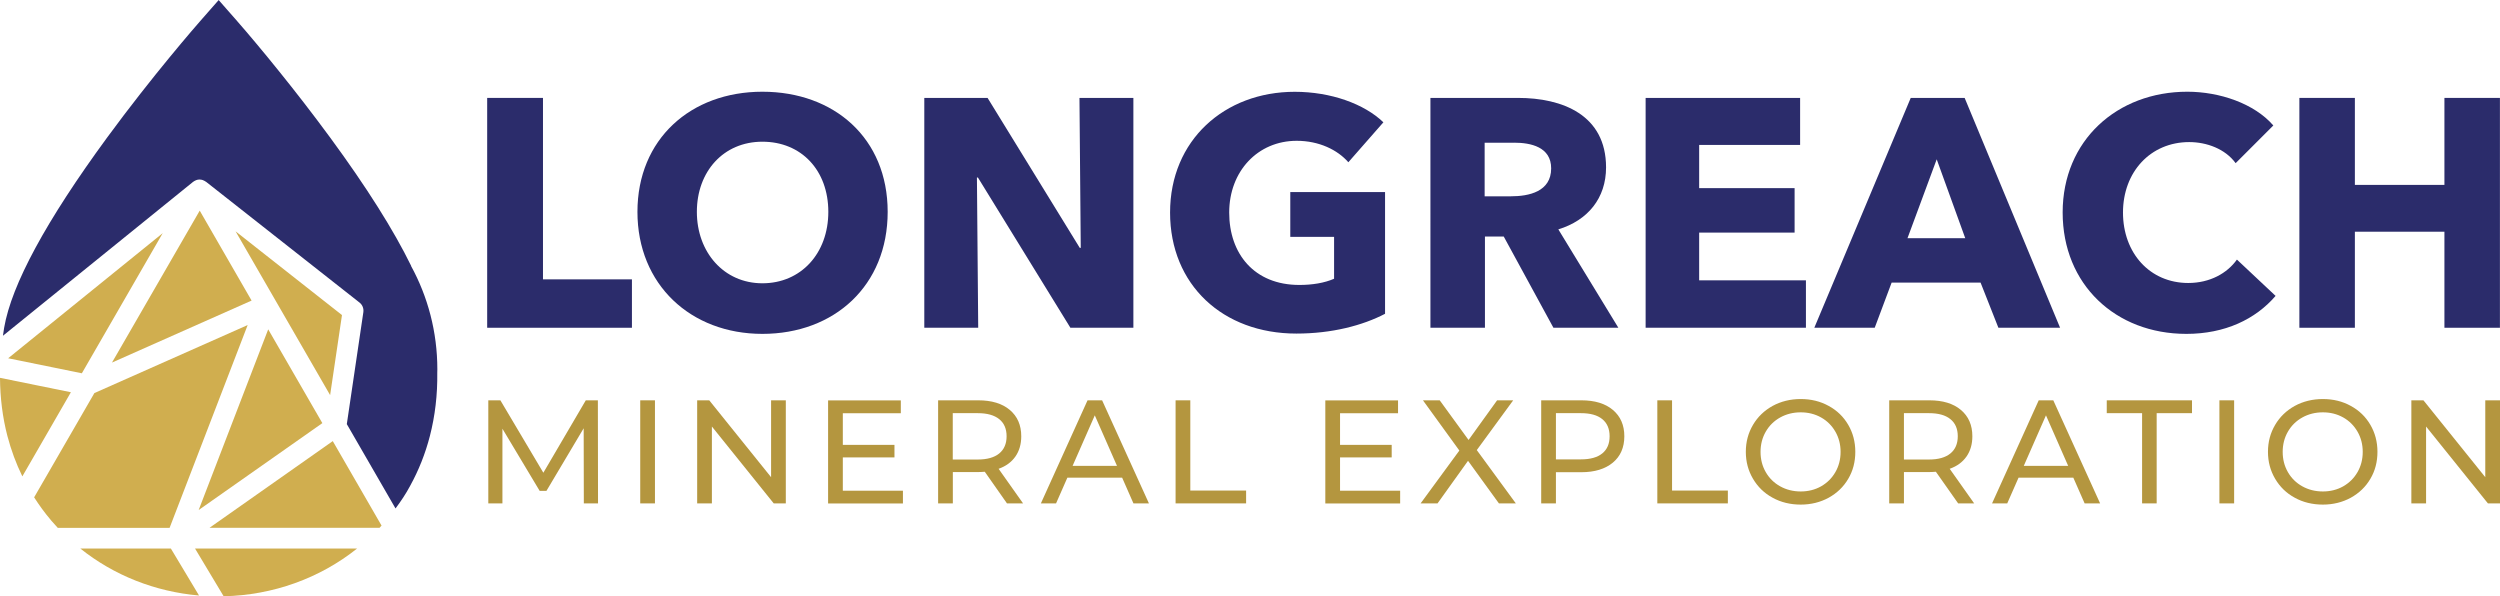 <?xml version="1.0" encoding="UTF-8"?> <svg xmlns="http://www.w3.org/2000/svg" id="a" width="116.8mm" height="27.86mm" viewBox="0 0 331.09 78.96"><g><g><path d="m64.52,43.4V12.96h7.39v24.03h11.78v6.41h-19.17Z" fill="#2b2c6b"></path><path d="m100.97,44.21c-9.5,0-16.55-6.53-16.55-16.16s7.05-15.91,16.55-15.91,16.59,6.15,16.59,15.91-7.05,16.16-16.59,16.16Zm0-25.45c-5.16,0-8.68,3.95-8.68,9.29s3.57,9.46,8.68,9.46,8.73-3.96,8.73-9.46-3.57-9.29-8.73-9.29Z" fill="#2b2c6b"></path><path d="m141.76,43.4l-12.25-19.9h-.13l.17,19.9h-7.14V12.96h8.38l12.21,19.86h.13l-.17-19.86h7.14v30.44h-8.34Z" fill="#2b2c6b"></path><path d="m171.68,44.17c-9.72,0-16.72-6.45-16.72-16.03s7.22-15.99,16.51-15.99c4.77,0,9.2,1.59,11.74,4.04l-4.64,5.29c-1.42-1.63-3.87-2.84-6.84-2.84-5.16,0-8.94,4.04-8.94,9.5s3.31,9.59,9.29,9.59c1.72,0,3.31-.26,4.6-.82v-5.55h-5.8v-5.93h12.55v16.12c-2.97,1.55-7.05,2.62-11.74,2.62Z" fill="#2b2c6b"></path><path d="m205.73,43.4l-6.58-12.08h-2.49v12.08h-7.22V12.96h11.61c5.85,0,11.65,2.24,11.65,9.2,0,4.08-2.41,7.01-6.32,8.21l7.95,13.03h-8.6Zm-5.2-24.5h-3.91v7.09h3.48c2.36,0,5.33-.6,5.33-3.7,0-2.84-2.71-3.4-4.9-3.4Z" fill="#2b2c6b"></path><path d="m217.94,43.4V12.96h20.46v6.23h-13.37v5.72h12.64v5.89h-12.64v6.32h14.14v6.28h-21.24Z" fill="#2b2c6b"></path><path d="m264.66,43.4l-2.36-5.98h-11.78l-2.24,5.98h-8l12.77-30.44h7.14l12.64,30.44h-8.17Zm-8.17-22.31l-3.87,10.45h7.65l-3.78-10.45Z" fill="#2b2c6b"></path><path d="m289.55,44.21c-9.37,0-16.38-6.53-16.38-16.08s7.22-15.99,16.51-15.99c4.26,0,8.86,1.55,11.39,4.47l-4.99,4.99c-1.38-1.89-3.83-2.79-6.15-2.79-5.12,0-8.77,3.95-8.77,9.33s3.57,9.33,8.64,9.33c2.88,0,5.16-1.29,6.45-3.1l5.12,4.81c-2.67,3.1-6.71,5.03-11.82,5.03Z" fill="#2b2c6b"></path><path d="m323.73,43.4v-12.72h-11.86v12.72h-7.35V12.96h7.35v11.52h11.86v-11.52h7.35v30.44h-7.35Z" fill="#2b2c6b"></path></g><g><path d="m77.32,66.66l-.02-9.95-4.93,8.29h-.9l-4.93-8.23v9.89h-1.87v-13.65h1.6l5.69,9.59,5.62-9.59h1.6l.02,13.65h-1.87Z" fill="#b4963f"></path><path d="m84.79,53.01h1.95v13.65h-1.95v-13.65Z" fill="#b4963f"></path><path d="m104.07,53.01v13.65h-1.6l-8.19-10.18v10.18h-1.95v-13.65h1.6l8.19,10.18v-10.18h1.95Z" fill="#b4963f"></path><path d="m119.58,64.97v1.7h-9.91v-13.65h9.63v1.7h-7.68v4.19h6.84v1.66h-6.84v4.41h7.96Z" fill="#b4963f"></path><path d="m133.36,66.66l-2.94-4.19c-.36.03-.65.04-.86.04h-3.37v4.15h-1.95v-13.65h5.32c1.77,0,3.16.42,4.17,1.27,1.01.85,1.52,2.01,1.52,3.49,0,1.05-.26,1.95-.78,2.69-.52.74-1.26,1.28-2.22,1.62l3.24,4.58h-2.13Zm-1.03-6.61c.65-.53.98-1.29.98-2.28s-.33-1.75-.98-2.27-1.59-.79-2.83-.79h-3.32v6.14h3.32c1.23,0,2.18-.27,2.83-.8Z" fill="#b4963f"></path><path d="m148.61,63.25h-7.25l-1.5,3.41h-2.01l6.18-13.65h1.93l6.2,13.65h-2.05l-1.5-3.41Zm-.68-1.56l-2.94-6.69-2.94,6.69h5.89Z" fill="#b4963f"></path><path d="m155.69,53.01h1.95v11.95h7.39v1.7h-9.34v-13.65Z" fill="#b4963f"></path><path d="m185.43,64.97v1.7h-9.91v-13.65h9.63v1.7h-7.68v4.19h6.84v1.66h-6.84v4.41h7.96Z" fill="#b4963f"></path><path d="m198.51,66.66l-4.09-5.64-4.04,5.64h-2.24l5.13-7-4.82-6.65h2.22l3.82,5.25,3.78-5.25h2.13l-4.82,6.59,5.17,7.06h-2.24Z" fill="#b4963f"></path><path d="m213.6,54.28c1.01.85,1.52,2.01,1.52,3.49s-.51,2.65-1.52,3.49c-1.01.84-2.41,1.27-4.17,1.27h-3.37v4.13h-1.95v-13.65h5.32c1.77,0,3.16.42,4.17,1.27Zm-1.4,5.76c.65-.53.97-1.28.97-2.27s-.33-1.75-.97-2.27c-.65-.53-1.59-.79-2.83-.79h-3.31v6.12h3.31c1.24,0,2.18-.26,2.83-.79Z" fill="#b4963f"></path><path d="m219.49,53.01h1.95v11.95h7.39v1.7h-9.34v-13.65Z" fill="#b4963f"></path><path d="m234.76,65.91c-1.11-.6-1.97-1.44-2.6-2.51-.63-1.07-.95-2.25-.95-3.57s.32-2.5.95-3.57c.63-1.07,1.5-1.9,2.6-2.51,1.1-.6,2.35-.91,3.72-.91s2.6.3,3.7.91c1.11.6,1.97,1.44,2.59,2.5s.94,2.25.94,3.58-.31,2.52-.94,3.58c-.62,1.06-1.49,1.89-2.59,2.5-1.1.6-2.34.91-3.7.91s-2.62-.3-3.72-.91Zm6.42-1.51c.8-.46,1.43-1.08,1.89-1.88.46-.8.69-1.69.69-2.68s-.23-1.88-.69-2.68c-.46-.8-1.09-1.43-1.89-1.88s-1.7-.68-2.7-.68-1.91.23-2.72.68-1.45,1.08-1.91,1.88c-.46.8-.69,1.69-.69,2.68s.23,1.88.69,2.68c.46.8,1.1,1.43,1.91,1.88s1.72.68,2.72.68,1.9-.23,2.7-.68Z" fill="#b4963f"></path><path d="m259.33,66.66l-2.95-4.19c-.36.03-.65.04-.86.04h-3.37v4.15h-1.95v-13.65h5.32c1.77,0,3.16.42,4.17,1.27,1.01.85,1.52,2.01,1.52,3.49,0,1.05-.26,1.95-.78,2.69-.52.74-1.26,1.28-2.22,1.62l3.24,4.58h-2.12Zm-1.03-6.61c.65-.53.98-1.29.98-2.28s-.33-1.75-.98-2.27c-.65-.53-1.59-.79-2.83-.79h-3.32v6.14h3.32c1.24,0,2.18-.27,2.83-.8Z" fill="#b4963f"></path><path d="m274.58,63.25h-7.25l-1.5,3.41h-2.01l6.18-13.65h1.93l6.2,13.65h-2.05l-1.5-3.41Zm-.68-1.56l-2.94-6.69-2.94,6.69h5.89Z" fill="#b4963f"></path><path d="m283.69,54.71h-4.68v-1.7h11.29v1.7h-4.68v11.95h-1.93v-11.95Z" fill="#b4963f"></path><path d="m293.93,53.01h1.95v13.65h-1.95v-13.65Z" fill="#b4963f"></path><path d="m303.91,65.91c-1.11-.6-1.97-1.44-2.6-2.51-.63-1.07-.95-2.25-.95-3.57s.32-2.5.95-3.57c.63-1.07,1.5-1.9,2.6-2.51,1.1-.6,2.35-.91,3.72-.91s2.6.3,3.7.91c1.11.6,1.97,1.44,2.59,2.5s.94,2.25.94,3.58-.31,2.52-.94,3.58c-.62,1.06-1.49,1.89-2.59,2.5-1.1.6-2.34.91-3.7.91s-2.62-.3-3.72-.91Zm6.42-1.51c.8-.46,1.43-1.08,1.89-1.88.46-.8.69-1.69.69-2.68s-.23-1.88-.69-2.68c-.46-.8-1.09-1.43-1.89-1.88s-1.7-.68-2.7-.68-1.91.23-2.72.68-1.45,1.08-1.91,1.88c-.46.8-.69,1.69-.69,2.68s.23,1.88.69,2.68c.46.8,1.1,1.43,1.91,1.88s1.72.68,2.72.68,1.9-.23,2.7-.68Z" fill="#b4963f"></path><path d="m331.09,53.01v13.65h-1.6l-8.19-10.18v10.18h-1.95v-13.65h1.6l8.19,10.18v-10.18h1.95Z" fill="#b4963f"></path></g></g><g><path d="m6.72,68.86c.3.35.61.7.93,1.04h14.81l10.34-26.86-20.3,9.01-7.98,13.81c.67,1.04,1.39,2.04,2.2,2.99Z" fill="#d0ae4f"></path><path d="m29.62,78.96c6.55-.14,12.74-2.39,17.67-6.32h-21.46l3.79,6.32Z" fill="#d0ae4f"></path><path d="m26.36,78.86l-3.73-6.22h-11.99c4.44,3.55,9.9,5.72,15.73,6.22Z" fill="#d0ae4f"></path><polygon points="26.45 27.89 14.83 48.01 33.32 39.8 26.45 27.89" fill="#d0ae4f"></polygon><polygon points="42.69 56.03 35.52 43.61 26.31 67.54 42.69 56.03" fill="#d0ae4f"></polygon><path d="m54.45,35.2c-2.31-4.72-5.88-10.39-10.71-16.97-2.38-3.24-4.72-6.24-6.72-8.72l-1.68-2.07c-2.2-2.67-3.74-4.44-4.06-4.8l-2.32-2.64-2.32,2.64c-.64.73-6.43,7.36-12.46,15.58C6.12,29.22,1.53,37.68.55,43.39c-.06.36-.11.71-.16,1.07l25.19-20.39s.05-.02.07-.04c.08-.06.17-.11.27-.15.04-.02.08-.04.12-.05.12-.04.24-.06.37-.06.01,0,.02,0,.04,0,0,0,0,0,0,0,.14,0,.27.03.4.07.04.01.07.03.11.05.1.04.19.09.27.15.02.01.04.02.06.03l20.32,15.99c.39.3.58.79.51,1.28l-2.19,14.82,6.45,11.17c.71-.95,1.38-1.94,1.94-3h0c1.13-2.05,2.01-4.26,2.61-6.59.69-2.68,1.02-5.48.98-8.39,0-.15.01-.29.01-.44,0-4.96-1.26-9.63-3.48-13.69Z" fill="#2b2c6b"></path><path d="m.98,57.73c.49,1.87,1.15,3.66,1.98,5.35l6.43-11.14-9.39-1.91c.02,2.66.34,5.24.98,7.7Z" fill="#d0ae4f"></path><polygon points="10.84 49.43 21.55 30.87 1.08 47.44 10.84 49.43" fill="#d0ae4f"></polygon><path d="m27.74,69.89h22.53c.09-.09.17-.19.26-.29l-6.46-11.19-16.32,11.48Z" fill="#d0ae4f"></path><polygon points="36.47 39.76 36.47 39.76 43.72 52.32 45.29 41.72 31.2 30.63 36.47 39.76" fill="#d0ae4f"></polygon></g></svg> 